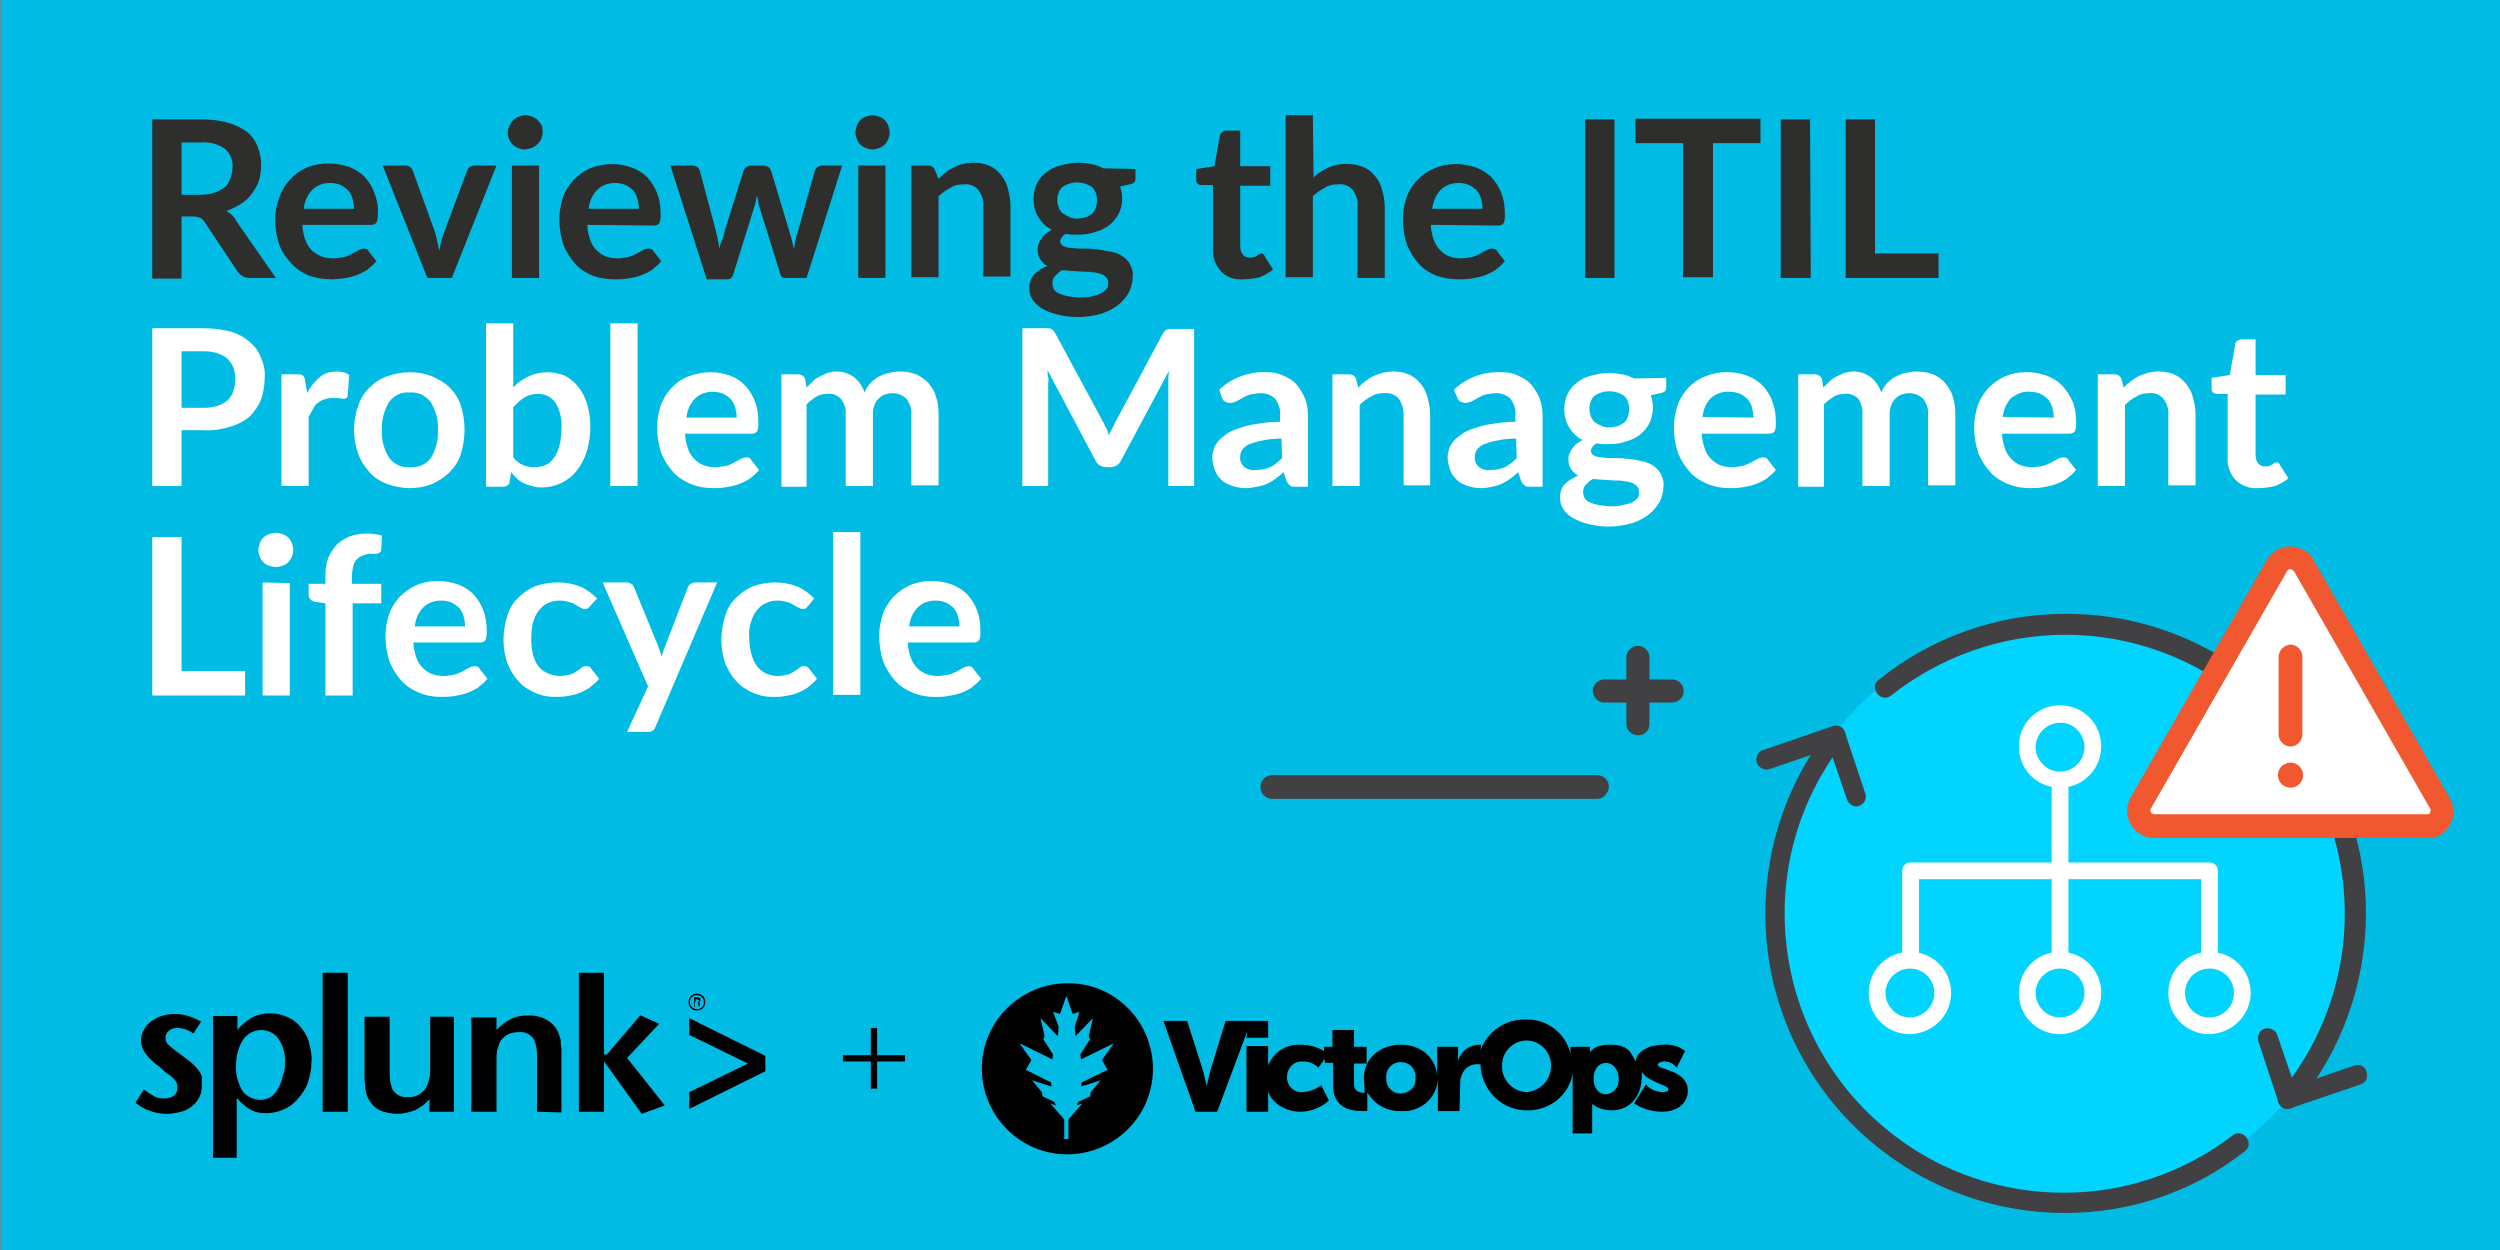 <?xml version="1.0" encoding="utf-8"?>
<!-- Generator: Adobe Illustrator 23.0.1, SVG Export Plug-In . SVG Version: 6.00 Build 0)  -->
<svg version="1.1" id="Layer_1" xmlns="http://www.w3.org/2000/svg" xmlns:xlink="http://www.w3.org/1999/xlink" x="0px" y="0px"
	 viewBox="0 0 358 179" style="enable-background:new 0 0 358 179;" xml:space="preserve">
<rect x="0" y="0" width="358" height="179" fill="#808080" stroke="none"/>
<style type="text/css">
	.st0{clip-path:url(#SVGID_2_);fill:#00BCE4;}
	.st1{clip-path:url(#SVGID_2_);fill:#2E2E2D;}
	.st2{clip-path:url(#SVGID_2_);fill:#FFFFFF;}
	.st3{clip-path:url(#SVGID_2_);fill-rule:evenodd;clip-rule:evenodd;}
	.st4{clip-path:url(#SVGID_2_);}
	.st5{clip-path:url(#SVGID_4_);}
	.st6{clip-path:url(#SVGID_6_);}
	.st7{clip-path:url(#SVGID_2_);fill:#414042;}
	.st8{clip-path:url(#SVGID_2_);fill:#00D4FF;}
	.st9{clip-path:url(#SVGID_2_);fill:#F1582F;}
</style>
<title>BA-Splunk+VictorOps-Reviewing-the-ITIL-Problem-Management-Lifecyle-102</title>
<g>
	<defs>
		<rect id="SVGID_1_" x="0.1" y="0" width="358" height="179"/>
	</defs>
	<clipPath id="SVGID_2_">
		<use xlink:href="#SVGID_1_"  style="overflow:visible;"/>
	</clipPath>
	<rect x="0.1" y="0" class="st0" width="358" height="179"/>
	<path class="st1" d="M39.5,39.8h-3.8c-0.6,0-1.2-0.3-1.6-0.8l-4.8-7.2c-0.1-0.2-0.3-0.4-0.6-0.6c-0.3-0.1-0.7-0.2-1-0.2H26v8.9
		h-4.2V17.1h6.9c1.3,0,2.7,0.1,4,0.5c1,0.3,1.9,0.7,2.7,1.3c0.7,0.6,1.2,1.3,1.5,2.1c0.3,0.8,0.5,1.7,0.5,2.6c0,0.7-0.1,1.5-0.3,2.2
		c-0.2,0.7-0.6,1.3-1,1.9c-0.4,0.6-1,1.1-1.6,1.5c-0.7,0.4-1.4,0.8-2.1,1c0.3,0.2,0.5,0.3,0.8,0.6c0.2,0.2,0.5,0.5,0.6,0.8
		L39.5,39.8z M28.6,27.9c0.7,0,1.4-0.1,2.1-0.3c0.5-0.2,1-0.4,1.5-0.8c0.4-0.3,0.6-0.8,0.8-1.3c0.2-0.5,0.3-1,0.3-1.6
		c0.1-1-0.4-2-1.1-2.6c-1-0.7-2.2-1-3.5-0.9H26v7.5H28.6z"/>
	<path class="st1" d="M43.3,32.2c0,0.7,0.2,1.5,0.4,2.1c0.2,0.6,0.5,1.1,0.9,1.5c0.4,0.4,0.9,0.7,1.4,0.9c0.5,0.2,1.1,0.3,1.7,0.3
		c0.5,0,1.1-0.1,1.6-0.2c0.4-0.1,0.8-0.3,1.2-0.5l0.9-0.5c0.2-0.1,0.5-0.2,0.7-0.2c0.3,0,0.6,0.1,0.7,0.4l1.1,1.4
		c-0.4,0.5-0.9,0.9-1.4,1.3c-0.5,0.3-1.1,0.6-1.7,0.8c-0.6,0.2-1.2,0.3-1.8,0.4C48.5,39.9,48,40,47.4,40c-1.1,0-2.1-0.2-3.1-0.5
		c-0.9-0.4-1.8-0.9-2.5-1.7C41,37,40.4,36.1,40,35.1c-0.4-1.2-0.6-2.5-0.6-3.7c0-1.1,0.2-2.1,0.6-3.1c0.6-1.9,2.1-3.5,3.9-4.3
		c1-0.4,2.1-0.6,3.2-0.6c1,0,1.9,0.2,2.9,0.5c0.8,0.3,1.6,0.8,2.2,1.4c0.6,0.7,1.1,1.4,1.4,2.3c0.4,1,0.6,2,0.5,3.1
		c0,0.4,0,0.8-0.2,1.2c-0.2,0.2-0.4,0.3-0.7,0.3L43.3,32.2z M50.7,29.9c0-0.5-0.1-1-0.2-1.4c-0.1-0.4-0.3-0.8-0.6-1.2
		c-0.3-0.3-0.7-0.6-1.1-0.8c-0.5-0.2-1-0.3-1.5-0.3c-1,0-1.9,0.3-2.6,1c-0.7,0.7-1.1,1.7-1.2,2.7L50.7,29.9z"/>
	<path class="st1" d="M71.1,23.7l-6.4,16.1h-3.5l-6.4-16.1H58c0.3,0,0.5,0.1,0.7,0.2c0.2,0.1,0.3,0.3,0.4,0.5l3.1,8.6
		c0.2,0.5,0.3,1,0.4,1.5s0.2,1,0.3,1.4c0.1-0.5,0.2-1,0.3-1.4s0.3-1,0.5-1.5l3.2-8.6c0.1-0.2,0.2-0.4,0.4-0.5
		c0.2-0.1,0.4-0.2,0.7-0.2L71.1,23.7z"/>
	<path class="st1" d="M77.7,19c0,0.3-0.1,0.6-0.2,0.9c-0.1,0.3-0.3,0.5-0.6,0.8c-0.2,0.2-0.5,0.4-0.8,0.5c-0.3,0.1-0.7,0.2-1,0.2
		c-0.3,0-0.7-0.1-0.9-0.2c-0.3-0.1-0.5-0.3-0.8-0.5c-0.2-0.2-0.4-0.5-0.5-0.8c-0.1-0.3-0.2-0.6-0.2-0.9c0-0.3,0.1-0.7,0.3-1
		c0.1-0.3,0.3-0.6,0.5-0.8c0.2-0.2,0.5-0.4,0.8-0.5c0.3-0.1,0.6-0.2,0.9-0.2c0.3,0,0.7,0.1,1,0.2c0.3,0.1,0.6,0.3,0.8,0.5
		c0.2,0.2,0.4,0.5,0.6,0.8C77.7,18.3,77.7,18.7,77.7,19z M77.2,23.7v16.1h-3.9V23.7L77.2,23.7z"/>
	<path class="st1" d="M84.1,32.2c0,0.7,0.2,1.5,0.4,2.1c0.2,0.6,0.5,1.1,0.9,1.5c0.4,0.4,0.8,0.7,1.3,0.9c0.6,0.2,1.1,0.3,1.7,0.3
		c0.5,0,1.1-0.1,1.6-0.2c0.4-0.1,0.8-0.3,1.2-0.5c0.3-0.2,0.6-0.3,0.9-0.5c0.2-0.1,0.5-0.2,0.8-0.2c0.3,0,0.6,0.1,0.7,0.4l1.1,1.4
		c-0.4,0.5-0.9,0.9-1.4,1.3c-0.5,0.3-1.1,0.6-1.7,0.8c-0.6,0.2-1.2,0.3-1.8,0.4c-0.6,0.1-1.2,0.1-1.8,0.1c-1.1,0-2.1-0.2-3.1-0.5
		c-0.9-0.4-1.8-0.9-2.5-1.7c-0.7-0.8-1.3-1.7-1.7-2.7c-0.4-1.2-0.6-2.5-0.6-3.7c0-1.1,0.2-2.1,0.5-3.1c0.3-0.9,0.9-1.8,1.5-2.5
		c0.7-0.7,1.5-1.3,2.4-1.7c1-0.4,2.1-0.6,3.2-0.6c1,0,1.9,0.2,2.8,0.5c0.8,0.3,1.6,0.8,2.2,1.4c0.6,0.7,1.1,1.4,1.4,2.3
		c0.4,1,0.5,2,0.5,3.1c0,0.4,0,0.8-0.2,1.2c-0.2,0.2-0.4,0.3-0.7,0.3L84.1,32.2z M91.5,29.9c0-0.5-0.1-1-0.2-1.4
		c-0.1-0.4-0.3-0.8-0.6-1.2c-0.3-0.3-0.7-0.6-1.1-0.8c-0.5-0.2-1-0.3-1.5-0.3c-1,0-1.9,0.3-2.6,1c-0.7,0.7-1.1,1.7-1.2,2.7
		L91.5,29.9z"/>
	<path class="st1" d="M120.6,23.7l-5.1,16.1h-3.1c-0.4,0-0.6-0.2-0.7-0.7l-2.9-9.3c-0.1-0.3-0.2-0.6-0.2-0.9s-0.2-0.6-0.2-0.9
		c-0.1,0.3-0.1,0.6-0.2,1s-0.2,0.6-0.3,1l-2.9,9.3c-0.1,0.4-0.4,0.7-0.8,0.7h-3L96,23.7h3.1c0.3,0,0.5,0.1,0.7,0.2
		c0.2,0.1,0.3,0.3,0.4,0.5l2.3,8.6c0.1,0.5,0.2,0.9,0.3,1.4s0.2,0.9,0.2,1.3c0.1-0.5,0.2-0.9,0.4-1.3s0.3-0.9,0.4-1.4l2.7-8.6
		c0.1-0.2,0.2-0.4,0.4-0.5c0.2-0.1,0.4-0.2,0.7-0.2h1.7c0.2,0,0.5,0.1,0.7,0.2c0.2,0.1,0.3,0.3,0.4,0.5l2.6,8.6
		c0.1,0.5,0.3,0.9,0.4,1.4s0.2,0.9,0.3,1.3c0.1-0.9,0.3-1.8,0.6-2.7l2.4-8.6c0.1-0.2,0.2-0.4,0.4-0.5c0.2-0.1,0.4-0.2,0.7-0.2
		L120.6,23.7z"/>
	<path class="st1" d="M127.4,19c0,0.3-0.1,0.6-0.2,0.9c-0.1,0.3-0.3,0.6-0.5,0.8c-0.2,0.2-0.5,0.4-0.8,0.5c-0.3,0.1-0.7,0.2-1,0.2
		c-0.3,0-0.7-0.1-0.9-0.2c-0.3-0.1-0.6-0.3-0.8-0.5c-0.2-0.2-0.4-0.5-0.5-0.8c-0.1-0.3-0.2-0.6-0.2-0.9c0-0.3,0.1-0.7,0.2-1
		c0.1-0.3,0.3-0.6,0.5-0.8c0.2-0.2,0.5-0.4,0.8-0.5c0.3-0.1,0.6-0.2,0.9-0.2c0.3,0,0.7,0.1,1,0.2c0.3,0.1,0.6,0.3,0.8,0.5
		c0.2,0.2,0.4,0.5,0.5,0.8C127.3,18.3,127.4,18.7,127.4,19z M126.8,23.7v16.1h-3.9V23.7L126.8,23.7z"/>
	<path class="st1" d="M134.4,25.6c0.3-0.3,0.7-0.6,1-0.9c0.4-0.3,0.7-0.5,1.1-0.7c0.4-0.2,0.9-0.4,1.3-0.5c0.5-0.1,1-0.2,1.5-0.2
		c0.8,0,1.6,0.1,2.3,0.4c0.7,0.3,1.2,0.7,1.7,1.3c0.5,0.6,0.8,1.2,1,1.9c0.2,0.8,0.4,1.6,0.4,2.5v10.2h-3.9V29.5
		c0.1-0.8-0.2-1.6-0.7-2.3c-0.5-0.6-1.3-0.9-2.1-0.8c-0.7,0-1.3,0.1-1.9,0.5c-0.6,0.3-1.2,0.7-1.7,1.2v11.6h-3.9V23.7h2.4
		c0.5,0,0.9,0.3,1,0.7L134.4,25.6z"/>
	<path class="st1" d="M162.6,24.2v1.4c0,0.5-0.3,0.7-0.8,0.8l-1.4,0.3c0.2,0.6,0.3,1.2,0.3,1.8c0,0.7-0.2,1.5-0.5,2.1
		c-0.3,0.6-0.8,1.2-1.3,1.6c-0.6,0.5-1.3,0.8-2,1c-0.8,0.3-1.6,0.4-2.5,0.4c-0.3,0-0.6,0-0.9,0l-0.9-0.1c-0.4,0.2-0.7,0.6-0.8,1
		c0,0.3,0.2,0.6,0.4,0.7c0.4,0.2,0.8,0.3,1.2,0.3c0.6,0.1,1.1,0.1,1.7,0.1c0.6,0,1.3,0,1.9,0.1c0.6,0.1,1.3,0.2,1.9,0.3
		c0.6,0.1,1.2,0.3,1.7,0.6c0.5,0.3,0.9,0.7,1.2,1.2c0.3,0.6,0.5,1.2,0.4,1.9c0,0.7-0.2,1.4-0.5,2.1c-0.4,0.7-0.9,1.3-1.5,1.8
		c-0.7,0.6-1.6,1-2.4,1.3c-1.1,0.3-2.2,0.5-3.3,0.5c-1.1,0-2.1-0.1-3.2-0.4c-0.8-0.2-1.6-0.5-2.2-0.9c-0.5-0.3-1-0.8-1.3-1.3
		c-0.3-0.5-0.4-1-0.4-1.6c0-0.7,0.2-1.4,0.7-1.9c0.5-0.5,1.2-1,1.9-1.2c-0.4-0.2-0.7-0.5-1-0.9c-0.3-0.4-0.4-0.9-0.4-1.4
		c0-0.3,0-0.5,0.1-0.8c0.1-0.3,0.2-0.5,0.4-0.8c0.2-0.3,0.4-0.5,0.6-0.7c0.3-0.2,0.6-0.4,0.9-0.6c-0.8-0.4-1.4-1-1.9-1.8
		c-0.5-0.8-0.7-1.7-0.7-2.6c0-1.5,0.6-2.9,1.8-3.8c0.6-0.5,1.3-0.8,2-1c0.8-0.2,1.7-0.4,2.6-0.4c0.7,0,1.3,0.1,1.9,0.2
		c0.6,0.1,1.1,0.3,1.7,0.6L162.6,24.2z M158.7,40.5c0-0.3-0.1-0.6-0.3-0.8c-0.2-0.2-0.5-0.4-0.8-0.5c-0.4-0.1-0.7-0.2-1.1-0.2
		c-0.4-0.1-0.9-0.1-1.4-0.1l-1.5-0.1c-0.5,0-1-0.1-1.5-0.1c-0.4,0.2-0.7,0.5-1,0.8c-0.3,0.3-0.4,0.7-0.4,1.1c0,0.3,0.1,0.5,0.2,0.8
		c0.2,0.3,0.4,0.5,0.7,0.6c0.4,0.2,0.8,0.3,1.2,0.4c0.6,0.1,1.2,0.2,1.8,0.2c0.6,0,1.2,0,1.9-0.2c0.4-0.1,0.9-0.2,1.3-0.5
		c0.3-0.2,0.6-0.4,0.8-0.7C158.6,41.1,158.7,40.8,158.7,40.5z M154.3,31.3c0.4,0,0.8-0.1,1.2-0.2c0.3-0.1,0.6-0.3,0.9-0.5
		c0.2-0.2,0.4-0.5,0.5-0.8c0.1-0.3,0.2-0.7,0.2-1.1c0-0.7-0.2-1.4-0.7-1.9c-1.3-0.9-3-0.9-4.3,0c-0.5,0.5-0.7,1.2-0.7,1.9
		c0,0.4,0.1,0.7,0.2,1c0.1,0.3,0.3,0.6,0.5,0.8c0.3,0.2,0.6,0.4,0.9,0.5C153.5,31.3,153.9,31.3,154.3,31.3z"/>
	<path class="st1" d="M178,40c-1.2,0.1-2.4-0.3-3.2-1.2c-0.8-0.9-1.2-2.1-1.1-3.3v-9H172c-0.2,0-0.4-0.1-0.5-0.2
		c-0.2-0.2-0.2-0.4-0.2-0.6v-1.5l2.6-0.4l0.8-4.4c0.1-0.4,0.5-0.7,0.9-0.7h2v5.1h4.3v2.8h-4.3v8.7c0,0.4,0.1,0.8,0.4,1.2
		c0.3,0.3,0.6,0.4,1,0.4c0.2,0,0.4,0,0.6-0.1c0.1,0,0.3-0.1,0.4-0.2l0.3-0.2c0.1,0,0.2-0.1,0.3-0.1c0.1,0,0.2,0,0.3,0.1
		c0.1,0.1,0.2,0.2,0.2,0.3l1.2,1.9c-0.6,0.5-1.2,0.8-1.9,1.1C179.5,39.9,178.8,40,178,40z"/>
	<path class="st1" d="M188.1,25.4c0.6-0.6,1.3-1,2.1-1.4c1.6-0.7,3.4-0.7,5-0.1c0.7,0.3,1.2,0.7,1.7,1.3c0.5,0.6,0.8,1.2,1,1.9
		c0.2,0.8,0.4,1.6,0.4,2.5v10.2h-3.9V29.5c0.1-0.8-0.2-1.6-0.7-2.3c-0.5-0.6-1.3-0.9-2.1-0.8c-0.7,0-1.3,0.1-1.9,0.5
		c-0.6,0.3-1.2,0.7-1.7,1.2v11.6h-3.9V16.5h3.9L188.1,25.4z"/>
	<path class="st1" d="M204.9,32.2c0,0.7,0.2,1.5,0.4,2.1c0.2,0.6,0.5,1.1,0.9,1.5c0.4,0.4,0.8,0.7,1.3,0.9c0.5,0.2,1.1,0.3,1.7,0.3
		c0.6,0,1.1-0.1,1.6-0.2c0.4-0.1,0.8-0.3,1.2-0.5l0.9-0.5c0.2-0.1,0.5-0.2,0.8-0.2c0.3,0,0.6,0.1,0.7,0.4l1.1,1.4
		c-0.4,0.5-0.9,0.9-1.4,1.3c-0.5,0.3-1.1,0.6-1.7,0.8c-0.6,0.2-1.2,0.3-1.8,0.4c-0.6,0.1-1.2,0.1-1.8,0.1c-1.1,0-2.1-0.2-3.1-0.5
		c-0.9-0.4-1.8-0.9-2.5-1.7c-0.7-0.8-1.3-1.7-1.7-2.7c-0.4-1.2-0.6-2.5-0.6-3.7c0-1.1,0.2-2.1,0.5-3.1c0.7-1.9,2.1-3.4,4-4.2
		c1.9-0.8,4-0.8,6-0.1c0.8,0.3,1.6,0.8,2.2,1.4c0.6,0.7,1.1,1.4,1.4,2.3c0.4,1,0.5,2,0.5,3.1c0,0.4,0,0.8-0.2,1.2
		c-0.2,0.2-0.4,0.3-0.7,0.3L204.9,32.2z M212.3,29.9c0-0.5-0.1-1-0.2-1.4c-0.1-0.4-0.3-0.8-0.6-1.2c-0.3-0.3-0.7-0.6-1.1-0.8
		c-0.5-0.2-1-0.3-1.5-0.3c-1,0-1.9,0.3-2.6,1c-0.7,0.7-1.1,1.7-1.2,2.7L212.3,29.9z"/>
	<path class="st1" d="M231.2,39.8h-4.2V17.1h4.2V39.8z"/>
	<path class="st1" d="M252.1,20.5h-6.8v19.2H241V20.5h-6.8v-3.5h17.9V20.5z"/>
	<path class="st1" d="M259.3,39.8H255V17.1h4.2L259.3,39.8z"/>
	<path class="st1" d="M277.6,36.3v3.5h-13.3V17.1h4.2v19.2H277.6z"/>
	<path class="st2" d="M29.2,47c1.3,0,2.7,0.2,3.9,0.5c1,0.3,1.9,0.8,2.7,1.5c0.7,0.6,1.3,1.4,1.6,2.3c0.4,0.9,0.6,1.9,0.5,2.9
		c0,1-0.2,2-0.5,3c-0.4,0.9-0.9,1.7-1.6,2.4C35,60.3,34,60.8,33,61.1c-1.3,0.4-2.6,0.6-3.9,0.5H26v8h-4.2V47H29.2z M29.2,58.4
		c0.7,0,1.4-0.1,2-0.3c0.5-0.2,1-0.4,1.4-0.8c0.4-0.4,0.7-0.8,0.8-1.3c0.2-0.6,0.3-1.1,0.3-1.7c0-0.6-0.1-1.1-0.3-1.7
		c-0.2-0.5-0.5-0.9-0.8-1.2c-0.4-0.4-0.9-0.6-1.4-0.8c-0.6-0.2-1.3-0.3-2-0.3H26v8.1L29.2,58.4z"/>
	<path class="st2" d="M44,56.3c0.4-0.9,1-1.6,1.8-2.3c0.7-0.6,1.6-0.8,2.4-0.8c0.6,0,1.3,0.1,1.8,0.5l-0.2,2.9
		c0,0.2-0.1,0.3-0.2,0.4c-0.1,0.1-0.3,0.1-0.4,0.1c-0.2,0-0.5,0-0.7-0.1C48.1,57,47.8,57,47.5,57c-0.4,0-0.8,0.1-1.1,0.2
		c-0.3,0.1-0.6,0.3-0.9,0.5c-0.3,0.2-0.5,0.5-0.7,0.9c-0.2,0.4-0.4,0.7-0.6,1.1v9.9h-3.9V53.6h2.3c0.3,0,0.6,0,0.8,0.2
		c0.2,0.2,0.3,0.5,0.3,0.8L44,56.3z"/>
	<path class="st2" d="M58.7,53.3c1.1,0,2.2,0.2,3.2,0.6c0.9,0.4,1.8,0.9,2.5,1.6c0.7,0.7,1.3,1.6,1.6,2.6c0.7,2.2,0.7,4.6,0,6.9
		c-0.3,1-0.9,1.9-1.6,2.6c-0.7,0.7-1.6,1.3-2.5,1.7c-1,0.4-2.1,0.6-3.2,0.6c-1.1,0-2.2-0.2-3.3-0.6c-1-0.4-1.8-0.9-2.5-1.7
		c-0.7-0.8-1.3-1.7-1.6-2.6c-0.8-2.2-0.8-4.7,0-6.9c0.3-1,0.9-1.9,1.6-2.6c0.7-0.7,1.6-1.3,2.5-1.6C56.5,53.5,57.6,53.3,58.7,53.3z
		 M58.7,66.9c1.2,0.1,2.3-0.4,3-1.3c0.7-1.2,1.1-2.6,1-4c0.1-1.4-0.3-2.8-1-4c-0.7-0.9-1.8-1.5-3-1.4c-1.2-0.1-2.3,0.4-3,1.4
		c-0.7,1.2-1.1,2.6-1,4c-0.1,1.4,0.3,2.8,1,3.9C56.4,66.5,57.5,67,58.7,66.9z"/>
	<path class="st2" d="M73.5,55.5c0.6-0.7,1.3-1.2,2.2-1.6c0.8-0.4,1.8-0.6,2.7-0.6c0.9,0,1.7,0.2,2.5,0.5c0.7,0.4,1.4,0.9,1.9,1.6
		c0.6,0.7,1,1.6,1.3,2.5c0.6,2.2,0.6,4.6-0.1,6.8c-0.3,1-0.8,1.9-1.4,2.7c-1.2,1.5-3,2.4-5,2.4c-0.5,0-0.9,0-1.4-0.2
		c-0.4-0.1-0.8-0.2-1.2-0.4c-0.4-0.2-0.7-0.4-1-0.7c-0.3-0.3-0.6-0.6-0.8-0.9L73,68.9c0,0.2-0.1,0.4-0.3,0.6
		c-0.2,0.1-0.4,0.2-0.6,0.2h-2.5V46.3h3.9V55.5z M73.5,65.5c0.4,0.5,0.9,0.9,1.4,1.1c0.5,0.2,1.1,0.3,1.6,0.3c0.6,0,1.1-0.1,1.6-0.3
		c0.5-0.2,0.9-0.6,1.2-1c0.4-0.5,0.6-1.1,0.8-1.7c0.2-0.8,0.3-1.7,0.3-2.5c0.1-1.3-0.2-2.7-0.9-3.8c-0.6-0.8-1.5-1.2-2.5-1.2
		c-0.7,0-1.4,0.2-1.9,0.5c-0.6,0.4-1.1,0.9-1.6,1.4L73.5,65.5z"/>
	<path class="st2" d="M91.3,46.3v23.3h-3.9V46.3H91.3z"/>
	<path class="st2" d="M98.1,62.1c0,0.7,0.2,1.5,0.4,2.1c0.2,0.6,0.5,1.1,0.9,1.5c0.4,0.4,0.8,0.7,1.3,0.9c0.5,0.2,1.1,0.3,1.7,0.3
		c0.6,0,1.1-0.1,1.6-0.2c0.4-0.1,0.8-0.3,1.2-0.5c0.3-0.2,0.6-0.3,0.9-0.5c0.2-0.1,0.5-0.2,0.8-0.2c0.3,0,0.6,0.1,0.7,0.4l1.1,1.4
		c-0.4,0.5-0.9,0.9-1.4,1.3c-0.5,0.3-1.1,0.6-1.7,0.8c-0.6,0.2-1.2,0.3-1.8,0.4c-0.6,0.1-1.2,0.1-1.8,0.1c-1.1,0-2.1-0.2-3.1-0.6
		c-0.9-0.4-1.8-0.9-2.5-1.7c-0.7-0.8-1.3-1.7-1.7-2.7c-0.4-1.2-0.6-2.5-0.6-3.7c0-1.1,0.2-2.1,0.5-3.1c0.7-1.9,2.1-3.5,4-4.2
		c1-0.4,2.1-0.6,3.2-0.6c1,0,1.9,0.2,2.8,0.5c0.8,0.3,1.5,0.8,2.1,1.4c0.6,0.7,1.1,1.4,1.4,2.3c0.4,1,0.5,2,0.5,3.1
		c0,0.4,0,0.8-0.2,1.2c-0.2,0.2-0.4,0.3-0.7,0.3L98.1,62.1z M105.5,59.8c0-0.5-0.1-1-0.2-1.4c-0.1-0.4-0.3-0.8-0.6-1.2
		c-0.3-0.3-0.7-0.6-1.1-0.8c-0.5-0.2-1-0.3-1.5-0.3c-1,0-1.9,0.3-2.6,1c-0.7,0.7-1.1,1.7-1.2,2.7L105.5,59.8z"/>
	<path class="st2" d="M111.9,69.6V53.6h2.4c0.5,0,0.9,0.3,1,0.7l0.2,1.2c0.3-0.3,0.6-0.6,0.9-0.9c0.3-0.3,0.6-0.5,1-0.7
		c0.4-0.2,0.7-0.3,1.1-0.5c0.4-0.1,0.9-0.2,1.3-0.2c0.9,0,1.8,0.3,2.5,0.8c0.7,0.6,1.2,1.3,1.5,2.2c0.2-0.5,0.5-1,0.9-1.4
		c0.4-0.4,0.8-0.7,1.2-0.9c0.4-0.2,0.9-0.4,1.4-0.5c0.5-0.1,1-0.2,1.5-0.2c0.8,0,1.6,0.1,2.4,0.4c0.6,0.3,1.2,0.7,1.7,1.2
		c0.5,0.6,0.9,1.2,1.1,1.9c0.3,0.8,0.4,1.7,0.4,2.6v10.2h-3.9V59.4c0.1-0.8-0.2-1.6-0.7-2.3c-0.5-0.5-1.3-0.8-2-0.8
		c-0.4,0-0.8,0.1-1.1,0.2c-0.3,0.1-0.6,0.3-0.9,0.6c-0.3,0.3-0.5,0.6-0.6,1c-0.2,0.4-0.2,0.9-0.2,1.3v10.2h-3.9V59.4
		c0.1-0.8-0.2-1.7-0.7-2.3c-0.5-0.5-1.2-0.8-1.9-0.7c-0.6,0-1.1,0.1-1.6,0.4c-0.5,0.3-1,0.7-1.4,1.1v11.8H111.9z"/>
	<path class="st2" d="M171,47v22.6h-3.7V55c0-0.6,0-1.2,0.1-1.9L160.5,66c-0.3,0.6-0.9,0.9-1.5,0.9h-0.6c-0.6,0-1.2-0.3-1.5-0.9
		L150,53c0,0.3,0,0.7,0.1,1s0,0.7,0,0.9v14.7h-3.7V47h3.2h0.5c0.1,0,0.3,0,0.4,0.1c0.1,0,0.2,0.1,0.3,0.2c0.1,0.1,0.2,0.2,0.3,0.4
		l6.8,12.6c0.2,0.3,0.3,0.7,0.5,1s0.3,0.7,0.4,1.1c0.1-0.4,0.3-0.8,0.5-1.1s0.3-0.7,0.5-1l6.7-12.5c0.1-0.1,0.2-0.3,0.3-0.4
		c0.1-0.1,0.2-0.2,0.3-0.2c0.1,0,0.2-0.1,0.4-0.1h0.5H171z"/>
	<path class="st2" d="M174.6,55.8c1.8-1.7,4.2-2.6,6.7-2.5c0.9,0,1.7,0.1,2.5,0.5c0.7,0.3,1.4,0.7,1.9,1.3c0.5,0.6,0.9,1.3,1.2,2
		c0.3,0.8,0.4,1.7,0.4,2.5v10.1h-1.8c-0.3,0-0.6,0-0.8-0.2c-0.2-0.2-0.4-0.4-0.5-0.7l-0.4-1.2c-0.4,0.4-0.8,0.7-1.2,1
		c-0.4,0.3-0.8,0.5-1.2,0.7c-0.4,0.2-0.9,0.3-1.4,0.4c-0.5,0.1-1,0.2-1.6,0.2c-0.6,0-1.3-0.1-1.9-0.3c-0.5-0.2-1.1-0.4-1.5-0.8
		c-0.4-0.4-0.8-0.8-1-1.4c-0.2-0.6-0.4-1.2-0.4-1.9c0-0.4,0.1-0.8,0.2-1.2c0.1-0.4,0.4-0.8,0.7-1.2c0.4-0.4,0.8-0.7,1.2-1
		c0.6-0.4,1.2-0.6,1.8-0.8c0.8-0.3,1.7-0.5,2.5-0.6c1.1-0.2,2.2-0.3,3.3-0.3v-0.9c0.1-0.9-0.2-1.7-0.7-2.4c-0.5-0.5-1.3-0.8-2-0.8
		c-0.5,0-1.1,0.1-1.6,0.2c-0.4,0.1-0.7,0.3-1.1,0.5l-0.9,0.5c-0.3,0.1-0.6,0.2-0.9,0.2c-0.3,0-0.5-0.1-0.7-0.2
		c-0.2-0.1-0.3-0.3-0.4-0.5L174.6,55.8z M183.5,62.8c-0.9,0-1.9,0.1-2.8,0.3c-0.6,0.1-1.2,0.3-1.8,0.5c-0.4,0.2-0.7,0.4-1,0.8
		c-0.2,0.3-0.3,0.6-0.3,1c-0.1,0.6,0.2,1.1,0.6,1.5c0.5,0.3,1,0.5,1.6,0.4c0.7,0,1.4-0.1,2.1-0.4c0.6-0.3,1.2-0.8,1.7-1.3
		L183.5,62.8z"/>
	<path class="st2" d="M194.5,55.5c0.3-0.3,0.6-0.6,1-0.9c0.4-0.3,0.7-0.5,1.1-0.7c0.4-0.2,0.8-0.3,1.3-0.5c0.5-0.1,1-0.2,1.5-0.2
		c0.8,0,1.6,0.1,2.3,0.4c0.7,0.3,1.2,0.7,1.7,1.3c0.5,0.6,0.8,1.2,1,1.9c0.2,0.8,0.4,1.6,0.4,2.5v10.2H201V59.4
		c0-0.8-0.2-1.6-0.7-2.3c-0.5-0.6-1.3-0.9-2.1-0.8c-0.7,0-1.3,0.1-1.9,0.5c-0.6,0.3-1.1,0.7-1.6,1.2v11.6h-3.9V53.6h2.4
		c0.5,0,0.9,0.3,1,0.7L194.5,55.5z"/>
	<path class="st2" d="M208.2,55.8c1.8-1.7,4.2-2.6,6.7-2.5c0.9,0,1.7,0.1,2.5,0.5c0.7,0.3,1.4,0.7,1.9,1.3c0.5,0.6,0.9,1.3,1.2,2
		c0.3,0.8,0.4,1.7,0.4,2.5v10.1h-1.8c-0.3,0-0.6,0-0.8-0.2c-0.2-0.2-0.4-0.4-0.5-0.7l-0.4-1.2c-0.4,0.4-0.8,0.7-1.2,1
		c-0.4,0.3-0.8,0.5-1.2,0.7c-0.4,0.2-0.9,0.3-1.3,0.4c-0.5,0.1-1,0.2-1.6,0.2c-0.6,0-1.3-0.1-1.9-0.3c-0.5-0.2-1.1-0.4-1.5-0.8
		c-0.4-0.4-0.8-0.8-1-1.4c-0.2-0.6-0.4-1.2-0.4-1.9c0-0.4,0.1-0.8,0.2-1.2c0.1-0.4,0.4-0.8,0.7-1.2c0.4-0.4,0.8-0.7,1.2-1
		c0.6-0.4,1.2-0.6,1.8-0.8c0.8-0.3,1.7-0.5,2.5-0.6c1.1-0.2,2.2-0.3,3.3-0.3v-0.9c0.1-0.9-0.2-1.7-0.7-2.4c-0.5-0.5-1.3-0.8-2-0.8
		c-0.5,0-1.1,0.1-1.6,0.2c-0.4,0.1-0.7,0.3-1.1,0.5l-0.9,0.5c-0.3,0.1-0.6,0.2-0.9,0.2c-0.2,0-0.5-0.1-0.7-0.2
		c-0.2-0.1-0.3-0.3-0.4-0.5L208.2,55.8z M217.1,62.8c-0.9,0-1.9,0.1-2.8,0.3c-0.6,0.1-1.2,0.3-1.8,0.5c-0.4,0.2-0.7,0.4-1,0.8
		c-0.2,0.3-0.3,0.6-0.3,1c-0.1,0.6,0.2,1.1,0.6,1.5c0.5,0.3,1,0.5,1.6,0.4c0.7,0,1.4-0.1,2.1-0.4c0.6-0.3,1.2-0.8,1.7-1.3
		L217.1,62.8z"/>
	<path class="st2" d="M238.6,54.1v1.4c0,0.5-0.3,0.7-0.8,0.8l-1.4,0.3c0.2,0.6,0.3,1.2,0.3,1.8c0,0.7-0.2,1.5-0.5,2.2
		c-0.3,0.6-0.8,1.2-1.3,1.6c-0.6,0.5-1.3,0.8-2,1c-0.8,0.3-1.6,0.4-2.5,0.4c-0.3,0-0.6,0-0.9,0c-0.3,0-0.6-0.1-0.9-0.1
		c-0.4,0.2-0.7,0.6-0.8,1c0,0.3,0.2,0.6,0.4,0.7c0.4,0.2,0.8,0.3,1.2,0.3c0.5,0.1,1.1,0.1,1.7,0.1s1.3,0,1.9,0.1
		c0.6,0.1,1.3,0.1,1.9,0.3c0.6,0.1,1.2,0.3,1.7,0.6c0.5,0.3,0.9,0.7,1.2,1.2c0.3,0.6,0.5,1.2,0.4,1.9c0,0.7-0.2,1.4-0.5,2.1
		c-0.4,0.7-0.9,1.3-1.5,1.8c-0.7,0.6-1.6,1-2.4,1.3c-1.1,0.3-2.2,0.5-3.3,0.5c-1.1,0-2.1-0.1-3.2-0.4c-0.8-0.2-1.5-0.5-2.2-0.9
		c-0.5-0.3-1-0.8-1.3-1.3c-0.3-0.5-0.4-1-0.4-1.6c0-0.7,0.2-1.4,0.7-1.9c0.5-0.5,1.2-0.9,1.9-1.2c-0.4-0.2-0.7-0.5-1-0.9
		c-0.3-0.4-0.4-0.9-0.4-1.4c0-0.3,0-0.5,0.1-0.7c0.1-0.3,0.2-0.5,0.4-0.8c0.2-0.3,0.4-0.5,0.6-0.7c0.3-0.2,0.6-0.4,0.9-0.6
		c-0.8-0.4-1.4-1-1.9-1.8c-0.5-0.8-0.7-1.7-0.7-2.6c0-1.5,0.6-2.9,1.8-3.8c0.6-0.5,1.3-0.8,2-1c0.8-0.2,1.7-0.4,2.6-0.4
		c0.7,0,1.3,0.1,1.9,0.2c0.6,0.1,1.1,0.3,1.7,0.6L238.6,54.1z M234.7,70.4c0-0.3-0.1-0.6-0.3-0.8c-0.2-0.2-0.5-0.4-0.8-0.5
		c-0.4-0.1-0.7-0.2-1.1-0.2c-0.4-0.1-0.9-0.1-1.4-0.1l-1.5-0.1c-0.5,0-1-0.1-1.5-0.1c-0.4,0.2-0.7,0.5-1,0.8
		c-0.3,0.3-0.4,0.7-0.4,1.1c0,0.3,0.1,0.5,0.2,0.8c0.2,0.3,0.4,0.5,0.7,0.6c0.4,0.2,0.8,0.3,1.2,0.4c0.6,0.1,1.2,0.2,1.8,0.2
		c0.6,0,1.2,0,1.9-0.2c0.5-0.1,0.9-0.2,1.3-0.4c0.3-0.2,0.6-0.4,0.8-0.7C234.7,71,234.7,70.7,234.7,70.4z M230.4,61.2
		c0.4,0,0.9-0.1,1.3-0.2c0.3-0.1,0.6-0.3,0.9-0.5c0.2-0.2,0.4-0.5,0.5-0.8c0.1-0.3,0.2-0.7,0.2-1.1c0-0.7-0.2-1.4-0.7-1.9
		c-1.3-0.9-3-0.9-4.3,0c-0.5,0.5-0.7,1.2-0.7,1.9c0,0.3,0.1,0.7,0.2,1c0.1,0.3,0.3,0.6,0.5,0.8c0.3,0.2,0.6,0.4,0.9,0.5
		C229.5,61.1,229.9,61.2,230.4,61.2z"/>
	<path class="st2" d="M243.7,62.1c0,0.7,0.2,1.5,0.4,2.1c0.2,0.6,0.5,1.1,0.9,1.5c0.4,0.4,0.8,0.7,1.3,0.9c0.5,0.2,1.1,0.3,1.7,0.3
		c0.6,0,1.1-0.1,1.6-0.2c0.4-0.1,0.8-0.3,1.2-0.5c0.3-0.2,0.6-0.3,0.9-0.5c0.2-0.1,0.5-0.2,0.8-0.2c0.3,0,0.6,0.1,0.7,0.4l1.1,1.4
		c-0.4,0.5-0.9,0.9-1.4,1.3c-0.5,0.3-1.1,0.6-1.7,0.8c-0.6,0.2-1.2,0.3-1.8,0.4c-0.6,0.1-1.2,0.1-1.8,0.1c-1.1,0-2.1-0.2-3.1-0.6
		c-0.9-0.4-1.8-0.9-2.5-1.7c-0.7-0.8-1.3-1.7-1.7-2.7c-0.4-1.2-0.6-2.5-0.6-3.7c0-1.1,0.2-2.1,0.5-3.1c0.7-1.9,2.1-3.5,4-4.2
		c1.9-0.8,4-0.8,6-0.1c0.8,0.3,1.6,0.8,2.2,1.4c0.6,0.7,1.1,1.4,1.4,2.3c0.4,1,0.5,2,0.5,3.1c0,0.4,0,0.8-0.2,1.2
		c-0.2,0.2-0.4,0.3-0.7,0.3L243.7,62.1z M251.1,59.8c0-0.5-0.1-1-0.2-1.4c-0.1-0.4-0.3-0.8-0.6-1.2c-0.3-0.3-0.7-0.6-1.1-0.8
		c-0.5-0.2-1-0.3-1.5-0.3c-1-0.1-2,0.3-2.7,0.9c-0.7,0.7-1.1,1.7-1.2,2.7L251.1,59.8z"/>
	<path class="st2" d="M257.5,69.6V53.6h2.4c0.5,0,0.9,0.3,1,0.7l0.2,1.2c0.3-0.3,0.6-0.6,0.9-0.9c0.3-0.3,0.6-0.5,1-0.7
		c0.4-0.2,0.7-0.3,1.1-0.5c0.4-0.1,0.9-0.2,1.3-0.2c0.9,0,1.8,0.3,2.5,0.8c0.7,0.6,1.2,1.3,1.5,2.2c0.2-0.5,0.5-1,0.9-1.4
		c0.4-0.4,0.8-0.7,1.2-0.9c0.4-0.2,0.9-0.4,1.4-0.5c0.5-0.1,1-0.2,1.5-0.2c0.8,0,1.6,0.1,2.4,0.4c0.7,0.3,1.3,0.7,1.7,1.2
		c0.5,0.6,0.9,1.2,1.1,1.9c0.3,0.8,0.4,1.7,0.4,2.6v10.2h-3.9V59.4c0.1-0.8-0.2-1.6-0.7-2.3c-0.5-0.5-1.3-0.8-2-0.8
		c-0.4,0-0.8,0.1-1.1,0.2c-0.3,0.1-0.6,0.3-0.9,0.6c-0.3,0.3-0.5,0.6-0.6,1c-0.2,0.4-0.2,0.9-0.2,1.3v10.2h-3.9V59.4
		c0.1-0.8-0.2-1.7-0.6-2.3c-0.5-0.5-1.2-0.8-1.9-0.7c-0.6,0-1.1,0.1-1.6,0.4c-0.5,0.3-1,0.7-1.4,1.1v11.8H257.5z"/>
	<path class="st2" d="M286.7,62.1c0,0.7,0.2,1.5,0.4,2.1c0.2,0.6,0.5,1.1,0.9,1.5c0.4,0.4,0.8,0.7,1.3,0.9c0.6,0.2,1.1,0.3,1.7,0.3
		c0.5,0,1.1-0.1,1.6-0.2c0.4-0.1,0.8-0.3,1.2-0.5c0.3-0.2,0.6-0.3,0.9-0.5c0.2-0.1,0.5-0.2,0.8-0.2c0.3,0,0.6,0.1,0.7,0.4l1.1,1.4
		c-0.4,0.5-0.9,0.9-1.4,1.3c-0.5,0.3-1.1,0.6-1.7,0.8c-0.6,0.2-1.2,0.3-1.8,0.4c-0.6,0.1-1.2,0.1-1.8,0.1c-1.1,0-2.1-0.2-3.1-0.6
		c-0.9-0.4-1.8-0.9-2.5-1.7c-0.7-0.8-1.3-1.7-1.7-2.7c-0.4-1.2-0.6-2.5-0.6-3.7c0-1.1,0.2-2.1,0.5-3.1c0.3-0.9,0.9-1.8,1.5-2.5
		c0.7-0.7,1.5-1.3,2.4-1.7c1.9-0.8,4-0.8,6-0.1c0.8,0.3,1.6,0.8,2.2,1.4c0.6,0.7,1.1,1.4,1.5,2.3c0.4,1,0.5,2,0.5,3.1
		c0,0.4,0,0.8-0.2,1.2c-0.2,0.2-0.4,0.3-0.7,0.3L286.7,62.1z M294.1,59.8c0-0.5-0.1-1-0.2-1.4c-0.1-0.4-0.3-0.8-0.6-1.2
		c-0.3-0.3-0.7-0.6-1.1-0.8c-0.5-0.2-1-0.3-1.5-0.3c-1-0.1-1.9,0.3-2.7,0.9c-0.7,0.7-1.1,1.7-1.2,2.7L294.1,59.8z"/>
	<path class="st2" d="M304.1,55.5c0.3-0.3,0.6-0.6,1-0.9c0.4-0.3,0.7-0.5,1.1-0.7c0.4-0.2,0.8-0.3,1.3-0.5c0.5-0.1,1-0.2,1.5-0.2
		c0.8,0,1.6,0.1,2.3,0.4c0.7,0.3,1.2,0.7,1.7,1.3c0.5,0.6,0.8,1.2,1,1.9c0.2,0.8,0.4,1.6,0.4,2.5v10.2h-3.9V59.4
		c0.1-0.8-0.2-1.6-0.7-2.3c-0.5-0.6-1.3-0.9-2-0.8c-0.7,0-1.3,0.1-1.9,0.5c-0.6,0.3-1.1,0.7-1.6,1.2v11.6h-3.9V53.6h2.4
		c0.5,0,0.9,0.3,1,0.7L304.1,55.5z"/>
	<path class="st2" d="M323.3,69.9c-1.2,0.1-2.4-0.4-3.2-1.2c-0.8-0.9-1.2-2.1-1.1-3.3v-9h-1.6c-0.2,0-0.4-0.1-0.5-0.2
		c-0.2-0.2-0.2-0.4-0.2-0.6v-1.5l2.6-0.4l0.8-4.4c0-0.2,0.1-0.4,0.3-0.5c0.2-0.1,0.4-0.2,0.6-0.2h2v5.1h4.3v2.8h-4.3v8.7
		c0,0.4,0.1,0.8,0.4,1.2c0.3,0.3,0.6,0.4,1,0.4c0.2,0,0.4,0,0.6-0.1c0.1,0,0.3-0.1,0.4-0.2l0.3-0.2c0.1,0,0.2-0.1,0.3-0.1
		c0.1,0,0.2,0,0.3,0.1c0.1,0.1,0.2,0.2,0.2,0.3l1.2,1.9c-0.6,0.5-1.2,0.8-1.9,1.1C324.9,69.8,324.1,69.9,323.3,69.9z"/>
	<path class="st2" d="M35.1,96.1v3.5H21.8V76.9H26v19.2H35.1z"/>
	<path class="st2" d="M42,78.8c0,0.3-0.1,0.6-0.2,0.9c-0.1,0.3-0.3,0.5-0.5,0.8c-0.2,0.2-0.5,0.4-0.8,0.5c-0.3,0.1-0.7,0.2-1,0.2
		c-0.3,0-0.7-0.1-1-0.2c-0.3-0.1-0.6-0.3-0.8-0.5c-0.2-0.2-0.4-0.5-0.5-0.8c-0.1-0.3-0.2-0.6-0.2-0.9c0-0.3,0.1-0.7,0.2-1
		c0.1-0.3,0.3-0.6,0.5-0.8c0.2-0.2,0.5-0.4,0.8-0.5c0.3-0.1,0.6-0.2,1-0.2c0.3,0,0.7,0.1,1,0.2c0.3,0.1,0.6,0.3,0.8,0.5
		c0.2,0.2,0.4,0.5,0.5,0.8C41.9,78.1,42,78.4,42,78.8z M41.5,83.5v16.1h-3.9V83.4L41.5,83.5z"/>
	<path class="st2" d="M46.6,99.5V86.4l-1.4-0.2c-0.3,0-0.5-0.2-0.7-0.3c-0.2-0.2-0.3-0.4-0.3-0.7v-1.6h2.4v-1.2
		c0-0.8,0.1-1.7,0.4-2.5c0.3-0.7,0.7-1.3,1.2-1.9c0.5-0.5,1.2-0.9,1.9-1.2c0.8-0.3,1.7-0.4,2.5-0.4c0.7,0,1.4,0.1,2.1,0.3l-0.1,1.9
		c0,0.1,0,0.3-0.1,0.4c-0.1,0.1-0.2,0.2-0.3,0.2c-0.1,0.1-0.3,0.1-0.4,0.1c-0.2,0-0.3,0-0.5,0c-0.4,0-0.8,0-1.2,0.2
		c-0.3,0.1-0.7,0.3-0.9,0.5c-0.3,0.3-0.5,0.6-0.6,1c-0.1,0.5-0.2,1-0.2,1.5v1.1h4.2v2.8h-4.1v13.2H46.6z"/>
	<path class="st2" d="M59.2,92c0,0.7,0.2,1.5,0.4,2.1c0.2,0.6,0.5,1.1,0.9,1.5c0.4,0.4,0.8,0.7,1.3,0.9c0.6,0.2,1.1,0.3,1.7,0.3
		c0.5,0,1.1-0.1,1.6-0.2c0.4-0.1,0.8-0.3,1.2-0.5c0.3-0.2,0.6-0.3,0.9-0.5c0.2-0.1,0.5-0.2,0.8-0.2c0.3,0,0.6,0.1,0.7,0.4l1.1,1.4
		c-0.4,0.5-0.9,0.9-1.4,1.3c-0.5,0.3-1.1,0.6-1.7,0.8c-0.6,0.2-1.2,0.3-1.8,0.4c-0.6,0.1-1.2,0.1-1.8,0.1c-1.1,0-2.1-0.2-3.1-0.6
		c-0.9-0.4-1.8-0.9-2.5-1.7c-0.7-0.8-1.3-1.7-1.7-2.7c-0.4-1.2-0.6-2.5-0.6-3.7c0-1.1,0.2-2.1,0.5-3.1c0.3-0.9,0.9-1.8,1.5-2.5
		c0.7-0.7,1.5-1.3,2.4-1.7c1.9-0.8,4-0.8,6-0.1c0.8,0.3,1.6,0.8,2.2,1.4c0.6,0.7,1.1,1.4,1.4,2.3c0.4,1,0.5,2,0.5,3.1
		c0,0.4,0,0.8-0.2,1.2c-0.2,0.2-0.4,0.3-0.7,0.3L59.2,92z M66.6,89.7c0-0.5-0.1-1-0.2-1.4c-0.1-0.4-0.3-0.8-0.6-1.2
		c-0.3-0.3-0.7-0.6-1.1-0.8c-0.5-0.2-1-0.3-1.5-0.3c-1,0-1.9,0.3-2.6,1c-0.7,0.7-1.1,1.7-1.2,2.7L66.6,89.7z"/>
	<path class="st2" d="M84.5,86.8c-0.1,0.1-0.2,0.2-0.3,0.3c-0.1,0.1-0.3,0.1-0.5,0.1c-0.2,0-0.4-0.1-0.6-0.2l-0.7-0.4
		c-0.3-0.2-0.6-0.3-0.9-0.4c-0.4-0.1-0.9-0.2-1.3-0.2c-0.6,0-1.2,0.1-1.8,0.4c-0.5,0.2-0.9,0.6-1.3,1.1c-0.4,0.5-0.6,1.1-0.8,1.7
		c-0.3,1.5-0.3,3,0,4.5c0.2,0.6,0.4,1.2,0.8,1.7c0.3,0.4,0.8,0.8,1.3,1c0.5,0.2,1.1,0.4,1.7,0.4c0.5,0,1-0.1,1.5-0.2
		c0.4-0.1,0.7-0.3,1-0.5c0.3-0.2,0.5-0.3,0.7-0.5c0.2-0.2,0.4-0.2,0.7-0.2c0.3,0,0.6,0.1,0.7,0.4l1.1,1.4c-0.4,0.5-0.9,0.9-1.4,1.3
		c-0.5,0.3-1,0.6-1.6,0.8c-0.5,0.2-1.1,0.3-1.7,0.4c-0.6,0.1-1.1,0.1-1.7,0.1c-1,0-1.9-0.2-2.8-0.6c-0.9-0.4-1.7-0.9-2.3-1.6
		c-0.7-0.7-1.2-1.6-1.6-2.5c-0.4-1.1-0.6-2.3-0.6-3.5c0-1.1,0.2-2.2,0.5-3.3c0.3-1,0.8-1.9,1.5-2.6c0.7-0.7,1.5-1.3,2.4-1.7
		c1.1-0.4,2.2-0.6,3.4-0.6c1.1,0,2.2,0.2,3.2,0.6c0.9,0.4,1.7,1,2.4,1.7L84.5,86.8z"/>
	<path class="st2" d="M102.7,83.4L93.9,104c-0.1,0.2-0.2,0.5-0.4,0.6c-0.2,0.2-0.5,0.2-0.8,0.2h-2.9l3-6.5l-6.5-14.9h3.4
		c0.3,0,0.5,0.1,0.7,0.2c0.2,0.1,0.3,0.3,0.4,0.5l3.4,8.3c0.1,0.3,0.2,0.6,0.3,0.8c0.1,0.3,0.2,0.6,0.2,0.9c0.1-0.3,0.2-0.6,0.3-0.9
		s0.2-0.6,0.3-0.8l3.2-8.3c0.1-0.2,0.2-0.4,0.4-0.5c0.2-0.1,0.4-0.2,0.7-0.2L102.7,83.4z"/>
	<path class="st2" d="M115.7,86.8c-0.1,0.1-0.2,0.2-0.3,0.3c-0.1,0.1-0.3,0.1-0.5,0.1c-0.2,0-0.4-0.1-0.6-0.2l-0.7-0.4
		c-0.3-0.2-0.6-0.3-0.9-0.4c-0.4-0.1-0.9-0.2-1.3-0.2c-0.6,0-1.2,0.1-1.8,0.4c-0.5,0.2-0.9,0.6-1.3,1.1c-0.4,0.5-0.6,1.1-0.8,1.7
		c-0.2,0.7-0.3,1.5-0.2,2.2c0,0.8,0.1,1.5,0.3,2.3c0.2,0.6,0.4,1.2,0.8,1.7c0.3,0.4,0.8,0.8,1.2,1c0.5,0.2,1.1,0.4,1.7,0.4
		c0.5,0,1-0.1,1.5-0.2c0.4-0.1,0.7-0.3,1-0.5c0.3-0.2,0.5-0.3,0.7-0.5c0.2-0.2,0.4-0.2,0.7-0.2c0.3,0,0.5,0.1,0.7,0.4l1.1,1.4
		c-0.4,0.5-0.9,0.9-1.4,1.3c-0.5,0.3-1,0.6-1.6,0.8c-0.5,0.2-1.1,0.3-1.7,0.4c-0.6,0.1-1.1,0.1-1.7,0.1c-1,0-1.9-0.2-2.8-0.6
		c-0.9-0.4-1.7-0.9-2.3-1.6c-0.7-0.7-1.2-1.6-1.6-2.5c-0.4-1.1-0.6-2.3-0.6-3.5c0-1.1,0.2-2.2,0.5-3.3c0.3-1,0.8-1.9,1.5-2.6
		c0.7-0.7,1.5-1.3,2.4-1.7c1.1-0.4,2.2-0.6,3.3-0.6c1.1,0,2.2,0.2,3.2,0.6c0.9,0.4,1.7,1,2.4,1.7L115.7,86.8z"/>
	<path class="st2" d="M123.2,76.2v23.3h-3.9V76.2H123.2z"/>
	<path class="st2" d="M130,92c0,0.7,0.2,1.5,0.4,2.1c0.2,0.6,0.5,1.1,0.9,1.5c0.4,0.4,0.8,0.7,1.3,0.9c0.6,0.2,1.1,0.3,1.7,0.3
		c0.5,0,1.1-0.1,1.6-0.2c0.4-0.1,0.8-0.3,1.2-0.5c0.3-0.2,0.6-0.3,0.9-0.5c0.2-0.1,0.5-0.2,0.7-0.2c0.3,0,0.6,0.1,0.7,0.4l1.1,1.4
		c-0.4,0.5-0.9,0.9-1.4,1.3c-0.5,0.3-1.1,0.6-1.7,0.8c-0.6,0.2-1.2,0.3-1.8,0.4c-0.6,0.1-1.2,0.1-1.8,0.1c-1.1,0-2.1-0.2-3.1-0.6
		c-0.9-0.4-1.8-0.9-2.5-1.7c-0.7-0.8-1.3-1.7-1.7-2.7c-0.4-1.2-0.6-2.5-0.6-3.7c0-1.1,0.2-2.1,0.5-3.1c0.3-0.9,0.9-1.8,1.5-2.5
		c0.7-0.7,1.5-1.3,2.4-1.7c1.9-0.8,4-0.8,6-0.1c0.8,0.3,1.6,0.8,2.2,1.4c0.6,0.7,1.1,1.4,1.4,2.3c0.4,1,0.5,2,0.5,3.1
		c0,0.4,0,0.8-0.2,1.2c-0.2,0.2-0.4,0.3-0.7,0.3L130,92z M137.4,89.7c0-0.5-0.1-1-0.2-1.4c-0.1-0.4-0.3-0.8-0.6-1.2
		c-0.3-0.3-0.7-0.6-1.1-0.8c-0.5-0.2-1-0.3-1.5-0.3c-1,0-1.9,0.3-2.6,1c-0.7,0.7-1.1,1.7-1.2,2.7L137.4,89.7z"/>
	<path class="st3" d="M178.5,148.6h3.1v-2.4h-6.1l-2.2,7.2c-0.2,0.8-0.5,2.1-0.5,2.1s-0.3-1.3-0.5-2.1l-2.3-7.2h-3.4l4.6,13h3.1
		l4.3-11.5L178.5,148.6z M238.3,152c0.7,0,1.4,0.3,1.8,0.9l1.2-2.4c-0.9-0.7-2-1-3.1-0.9c-2,0-3.8,0.9-4,2.4
		c-0.7-1.5-1.2-2.4-3.7-2.4s-2.8,1.2-2.8,1.2v-0.9h-2.8v1c-0.7-3-3.4-5-6.4-4.9c-2.9-0.1-5.5,1.7-6.5,4.4l0.1-0.8h-0.4
		c-1.4,0.1-2.6,1-2.9,2.4v-2.1h-3v4.5c0-2.9-2.3-4.8-5.2-4.8s-5.3,1.9-5.3,4.8c0.1,0.7,0.1,1.4,0.1,2.1c-0.6,0-1.5-0.2-1.5-1.2v-3
		h1.8v-2.4h-1.8v-2.4h-3.1v2.4h-1.2v0.6c-1-0.6-2.2-0.9-3.4-0.9c-2-0.1-3.9,1.1-4.6,3v-2.8h-3.1v9.4h3.1v-3c0.2,1.3,2.1,3,4.6,3
		c1.5,0,3-0.6,4.1-1.6l-1.1-2.2c-0.8,0.6-1.7,0.9-2.7,1c-1.1,0.1-2.1-0.8-2.2-1.9c0-0.1,0-0.2,0-0.3c0-1.2,0.9-2.2,2.1-2.2
		c0.1,0,0.1,0,0.2,0c0.8,0,1.6,0.3,2.2,0.9l0.9-1.3v0.6h1.2v3.3c0,3.1,2.5,3.6,4,3.6h0.9v-2.7c1,1.8,2.9,2.8,4.9,2.7
		c2.7,0.2,5.1-1.9,5.2-4.6c0-0.1,0-0.2,0-0.3v4.9h3.1l0.1-3.8c0-0.4,0-0.9,0.2-1.3c0.3-1,1.3-1.7,2.4-1.6h0.3
		c0.1,3.7,3.1,6.7,6.8,6.6c0,0,0,0,0,0c3.1,0,5.8-2.1,6.4-5.2v8.5h2.8v-4.2c0.8,0.6,1.8,0.9,2.8,0.9c2.5,0,4.3-1.9,4.3-4.9
		c0-0.2,0-0.4,0-0.6c1.1,1.6,3.8,1.8,3.8,2.5c0,0.3-0.4,0.4-0.9,0.4c-0.9-0.1-1.7-0.4-2.3-1.1L234,158c1.2,0.8,2.6,1.2,4,1.2
		c2.4,0,3.7-1.4,3.7-3c0-3-4.3-3-4.3-3.7C237.4,152.2,237.9,152,238.3,152z M200.6,156.6c-1.2,0-2.1-0.9-2.1-2.1c0,0,0-0.1,0-0.1
		c-0.1-1.2,0.7-2.2,1.9-2.3c1.2-0.1,2.2,0.7,2.3,1.9c0,0.1,0,0.3,0,0.4C202.8,155.6,201.9,156.5,200.6,156.6
		C200.7,156.6,200.6,156.6,200.6,156.6L200.6,156.6z M218.6,156.4c-2-0.1-3.6-1.8-3.5-3.8c0,0,0-0.1,0-0.1c0-1.9,1.6-3.5,3.5-3.5
		s3.5,1.6,3.5,3.5C222.2,154.5,220.7,156.2,218.6,156.4C218.6,156.3,218.6,156.3,218.6,156.4L218.6,156.4z M230,156.7
		c-1.2,0-1.8-1.1-1.8-2.2c0-1.6,0.9-2.3,1.8-2.3s1.8,0.9,1.8,2.3S231,156.6,230,156.7L230,156.7z"/>
	<g class="st4">
		<defs>
			<path id="SVGID_3_" d="M158.6,153.2l-0.8-1.4l1.7-2.4l-4.7,2.3l-0.1-0.7l1.4-2.2l-0.2-0.4l0.6-2.6l-2.5,2.6l-0.1-1.4l0.7-2.1
				l-1,0.3l-0.9-2.6l-0.9,2.6l-1-0.3l0.8,2.1l-0.1,1.4l-2.5-2.6l0.6,2.6l-0.2,0.4l1.4,2.2l-0.1,0.7l-4.7-2.3l1.7,2.4l-0.8,1.4
				l3.6,1.8l0.1,0.6l-2.8-0.9l1.4,1.7l0.1,0.6l1.7,0.8l0.2,0.5l-0.8-0.3l2,2.3v2.8h0.6v-2.8l2-2.3l-0.8,0.3l0.2-0.5l1.7-0.8l0.1-0.6
				l1.4-1.7l-2.8,0.9l0.1-0.6L158.6,153.2z M165.1,152.9c0.1,6.8-5.4,12.3-12.1,12.4c-6.8,0.1-12.3-5.4-12.4-12.1
				c-0.1-6.8,5.4-12.3,12.1-12.4c0,0,0.1,0,0.1,0C159.5,140.7,165,146.1,165.1,152.9C165,152.9,165,152.9,165.1,152.9z"/>
		</defs>
		<clipPath id="SVGID_4_">
			<use xlink:href="#SVGID_3_"  style="overflow:visible;"/>
		</clipPath>
		<g class="st5">
			<g>
				<defs>
					<rect id="SVGID_5_" x="-227.8" y="-161.3" width="728.5" height="1011.8"/>
				</defs>
				<clipPath id="SVGID_6_">
					<use xlink:href="#SVGID_5_"  style="overflow:visible;"/>
				</clipPath>
				<g class="st6">
					<rect x="138" y="138.2" width="29.6" height="29.3"/>
				</g>
			</g>
		</g>
	</g>
	<path class="st4" d="M124.7,152h-4v-0.9h4v-3.9h0.9v3.9h4v0.9h-4v3.9h-0.9L124.7,152z"/>
	<path class="st4" d="M28.9,155.5c0,1.2-0.5,2.2-1.4,2.9c-0.5,0.4-1,0.7-1.6,0.8c-0.7,0.2-1.4,0.3-2,0.3c-1.6,0-3.2-0.5-4.5-1.6
		l1.2-1.9c0.5,0.4,1,0.7,1.5,1c0.4,0.2,0.9,0.3,1.4,0.3c0.5,0,1-0.1,1.4-0.4c0.4-0.3,0.5-0.7,0.5-1.2c0-0.2,0-0.4-0.1-0.6
		c-0.1-0.2-0.2-0.4-0.4-0.6c-0.2-0.2-0.5-0.5-0.7-0.6c-0.3-0.2-0.7-0.5-1.1-0.9s-0.7-0.5-1-0.8c-0.3-0.3-0.7-0.6-0.9-0.9
		c-0.3-0.3-0.5-0.6-0.7-1c-0.2-0.4-0.3-0.9-0.3-1.3c0-0.5,0.1-1.1,0.4-1.5c0.2-0.5,0.6-0.9,1-1.2c0.4-0.3,0.9-0.6,1.5-0.8
		c0.6-0.2,1.2-0.3,1.9-0.3c0.7,0,1.4,0.1,2,0.3c0.6,0.2,1.3,0.5,1.8,0.8l-1.1,1.7c-0.7-0.5-1.5-0.8-2.3-0.8c-0.4,0-0.9,0.1-1.2,0.4
		c-0.3,0.2-0.5,0.6-0.5,1c0,0.4,0.1,0.7,0.4,1c0.5,0.4,0.9,0.8,1.5,1.2c0.7,0.5,1.3,1,1.7,1.3c0.4,0.3,0.7,0.7,1.1,1.1
		c0.2,0.3,0.4,0.6,0.5,1C28.9,154.7,28.9,155.1,28.9,155.5"/>
	<path class="st4" d="M40.8,152.3c0.1-1.2-0.2-2.5-0.9-3.5c-0.5-0.8-1.5-1.3-2.5-1.3c-1,0-2,0.5-2.6,1.4c-0.7,1.1-1,2.4-1,3.7
		c-0.1,1.3,0.3,2.5,0.9,3.6c0.6,0.8,1.6,1.3,2.6,1.3c0.6,0,1.2-0.2,1.6-0.5c0.4-0.3,0.8-0.8,1-1.3c0.3-0.5,0.5-1.1,0.6-1.7
		C40.8,153.4,40.8,152.8,40.8,152.3 M44.6,152.1c0,1-0.2,2-0.5,2.9c-0.3,0.9-0.8,1.6-1.4,2.3c-1.4,1.7-3.7,2.4-5.8,2
		c-0.4-0.1-0.7-0.2-1-0.4c-0.4-0.2-0.7-0.4-1-0.7c-0.4-0.3-0.7-0.6-1-1v8.6h-3.4v-20.3H34v2c0.5-0.7,1.3-1.3,2.1-1.8
		c0.8-0.4,1.7-0.6,2.6-0.6c0.8,0,1.7,0.2,2.4,0.5c0.7,0.3,1.4,0.8,1.9,1.4c0.5,0.6,1,1.4,1.2,2.1C44.5,150.3,44.7,151.2,44.6,152.1"
		/>
	<rect x="46.2" y="139.3" class="st4" width="3.6" height="19.9"/>
	<path class="st4" d="M61.5,159.2v-1.8c-0.6,0.7-1.3,1.2-2.1,1.6c-0.8,0.3-1.7,0.5-2.5,0.5c-0.9,0-1.9-0.2-2.7-0.6
		c-0.7-0.4-1.3-1.1-1.6-1.9c-0.1-0.2-0.2-0.4-0.2-0.6c0-0.2-0.1-0.5-0.1-0.8c0-0.3-0.1-0.6-0.1-1s0-0.8,0-1.3v-7.7h3.6v7.8
		c0,0.5,0,1.1,0.1,1.6c0.1,0.4,0.2,0.7,0.3,1c0.5,0.8,1.3,1.2,2.2,1.1c1.2,0.1,2.3-0.6,2.8-1.7c0.1-0.3,0.2-0.7,0.3-1
		c0.1-0.5,0.1-1,0.1-1.5v-7.3H65v13.6L61.5,159.2z"/>
	<path class="st4" d="M76.9,159.2v-7.7c0-0.5,0-1-0.1-1.6c-0.1-0.4-0.2-0.7-0.3-1c-0.5-0.8-1.3-1.2-2.2-1.1c-0.6,0-1.2,0.1-1.7,0.4
		c-0.5,0.3-0.9,0.7-1.1,1.2c-0.1,0.3-0.2,0.7-0.3,1c-0.1,0.5-0.1,1-0.1,1.5v7.3h-3.6v-13.5h3.6v1.8c0.6-0.7,1.3-1.2,2.1-1.6
		c0.8-0.4,1.7-0.5,2.5-0.5c0.9,0,1.9,0.2,2.7,0.7c0.7,0.4,1.3,1.1,1.6,1.9c0.1,0.2,0.1,0.4,0.2,0.6c0.1,0.2,0.1,0.5,0.1,0.7
		c0,0.3,0.1,0.6,0.1,1s0,0.8,0,1.3v7.7L76.9,159.2z"/>
	<polygon class="st4" points="91.9,159.5 86.5,152 86.5,159.2 82.9,159.2 82.9,139.3 86.5,139.3 86.5,151 86.9,151 91.7,145.4 
		94.4,146.6 89.8,151.5 95.2,158.3 	"/>
	<polygon class="st4" points="98.7,158.8 98.7,156.4 107.1,152.3 98.7,148.2 98.7,145.8 109.6,151.2 109.6,153.4 	"/>
	<path class="st4" d="M99.8,142.3c0.7,0,1.2,0.5,1.2,1.2s-0.5,1.2-1.2,1.2c-0.7,0-1.2-0.5-1.2-1.2C98.6,142.8,99.1,142.3,99.8,142.3
		C99.8,142.3,99.8,142.3,99.8,142.3z M99.8,142.5c-0.6,0-1,0.4-1,1s0.4,1,1,1s1-0.4,1-1S100.3,142.5,99.8,142.5z M99.6,144.2h-0.2
		v-1.4c0.1,0,0.3,0,0.4,0c0.1,0,0.3,0,0.4,0.1c0.1,0.1,0.1,0.2,0.1,0.3c0,0.2-0.1,0.3-0.3,0.3l0,0c0.1,0,0.2,0.1,0.2,0.3
		c0,0.1,0,0.2,0.1,0.3h-0.2c-0.1-0.1-0.1-0.2-0.1-0.4c0-0.1-0.1-0.3-0.3-0.2c0,0,0,0,0,0h-0.2V144.2z M99.6,143.5h0.2
		c0.2,0,0.3-0.1,0.3-0.2s-0.1-0.2-0.3-0.2h-0.2V143.5z"/>
	<path class="st7" d="M239.3,100.6h-9.4c-0.9,0.1-1.7-0.6-1.8-1.5c-0.1-0.9,0.6-1.7,1.5-1.8c0.1,0,0.2,0,0.3,0h9.4
		c0.9-0.1,1.7,0.6,1.8,1.5c0.1,0.9-0.6,1.7-1.5,1.8C239.5,100.6,239.4,100.6,239.3,100.6z"/>
	<path class="st7" d="M234.6,105.3c-0.9,0-1.7-0.7-1.7-1.6c0,0,0,0,0,0v-9.4c-0.1-0.9,0.6-1.7,1.5-1.8s1.7,0.6,1.8,1.5
		c0,0.1,0,0.2,0,0.3v9.4C236.2,104.6,235.5,105.3,234.6,105.3z"/>
	<path class="st7" d="M228.7,114.4h-46.5c-0.9,0-1.7-0.7-1.7-1.7c0-0.9,0.7-1.7,1.7-1.7h46.5c0.9,0,1.7,0.7,1.7,1.7
		C230.3,113.6,229.6,114.4,228.7,114.4z"/>
	
		<ellipse transform="matrix(0.16 -0.987 0.987 0.16 119.787 401.573)" class="st8" cx="295.9" cy="130.4" rx="41.7" ry="41.7"/>
	<path class="st7" d="M327.6,158.8c-0.2,0-0.4-0.1-0.6-0.1c-0.3-0.2-0.6-0.5-0.7-0.8l-2.9-8.8c-0.2-0.8,0.2-1.6,0.9-1.8
		c0.7-0.2,1.6,0.2,1.8,0.9l2.5,7.3l8.5-2.9c0.8-0.3,1.6,0.1,1.8,0.9s-0.1,1.6-0.9,1.8l0,0l-10,3.4
		C327.9,158.7,327.7,158.7,327.6,158.8z"/>
	<path class="st7" d="M295.8,173.7L295.8,173.7c-23.8,0-43-19.2-43-42.9c0-9.5,3.2-18.8,9-26.3c0.5-0.6,1.4-0.7,2-0.2
		c0.6,0.5,0.7,1.4,0.2,2c-13.6,17.4-10.4,42.6,7,56.1c7,5.5,15.7,8.4,24.5,8.4h0.1c8.7,0,17.2-2.9,24.1-8.2c0.6-0.5,1.5-0.4,2,0.3
		s0.4,1.5-0.3,2C314.2,170.6,305.1,173.7,295.8,173.7z"/>
	<path class="st7" d="M327.6,158.8c-0.3,0-0.7-0.1-0.9-0.3c-0.6-0.5-0.7-1.4-0.2-2c14.1-17,11.9-42.2-5.1-56.3
		c-7.2-6-16.3-9.3-25.6-9.3h-0.1c-9,0-17.8,3.1-24.9,8.7c-0.6,0.5-1.5,0.4-2-0.3s-0.4-1.5,0.3-2l0,0c7.6-6.1,17-9.4,26.7-9.4h0.1
		c23.7,0,42.9,19.2,42.9,42.9c0,10-3.5,19.7-9.9,27.5C328.4,158.6,328,158.8,327.6,158.8z"/>
	<path class="st7" d="M265.9,115.5c-0.6,0-1.2-0.4-1.4-1l-2.5-7.3l-8.5,2.9c-0.7,0.3-1.6-0.1-1.9-0.8c-0.3-0.7,0.1-1.6,0.8-1.9
		c0,0,0.1,0,0.1,0l9.9-3.4c0.8-0.3,1.6,0.1,1.8,0.9c0,0,0,0,0,0l2.9,8.7c0.3,0.8-0.2,1.6-0.9,1.8C266.2,115.4,266,115.5,265.9,115.5
		z"/>
	<path class="st2" d="M273.5,148.1c-3.3,0-5.9-2.6-5.9-5.9c0-3.3,2.6-5.9,5.9-5.9c3.3,0,5.9,2.6,5.9,5.9v0
		C279.4,145.4,276.8,148,273.5,148.1z M273.5,138.7c-1.9,0-3.5,1.6-3.5,3.5c0,1.9,1.6,3.5,3.5,3.5c1.9,0,3.5-1.6,3.5-3.5
		c0,0,0,0,0,0C277,140.2,275.4,138.7,273.5,138.7L273.5,138.7z"/>
	<path class="st2" d="M295,148.1c-3.3,0-5.9-2.6-5.9-5.9c0-3.3,2.6-5.9,5.9-5.9c3.3,0,5.9,2.6,5.9,5.9c0,0,0,0,0,0
		C300.9,145.4,298.3,148,295,148.1z M295,138.7c-1.9,0-3.5,1.6-3.5,3.5c0,1.9,1.6,3.5,3.5,3.5c1.9,0,3.5-1.6,3.5-3.5c0,0,0,0,0,0
		C298.5,140.2,296.9,138.7,295,138.7L295,138.7z"/>
	<path class="st2" d="M316.4,148.1c-3.3,0-5.9-2.6-5.9-5.9c0-3.3,2.6-5.9,5.9-5.9c3.3,0,5.9,2.6,5.9,5.9c0,0,0,0,0,0
		C322.3,145.4,319.6,148,316.4,148.1z M316.4,138.7c-1.9,0-3.5,1.5-3.5,3.5c0,1.9,1.5,3.5,3.5,3.5c1.9,0,3.5-1.5,3.5-3.5
		c0,0,0,0,0,0C319.9,140.2,318.3,138.7,316.4,138.7L316.4,138.7z"/>
	<path class="st2" d="M295,138.6c-0.7,0-1.2-0.5-1.2-1.2v-24.9c0-0.7,0.5-1.2,1.2-1.2c0.7,0,1.2,0.5,1.2,1.2l0,0v24.9
		C296.2,138,295.7,138.6,295,138.6L295,138.6z"/>
	<path class="st2" d="M295,112.8L295,112.8c-3.3,0-5.9-2.6-5.9-5.9c0-3.3,2.6-5.9,5.9-5.9l0,0c3.3,0,5.9,2.6,5.9,5.9c0,0,0,0,0,0
		C300.9,110.1,298.3,112.8,295,112.8C295,112.8,295,112.8,295,112.8z M295,103.5c-1.9,0-3.5,1.6-3.5,3.5l0,0c0,1.9,1.6,3.5,3.5,3.5
		l0,0c1.9,0,3.5-1.6,3.5-3.5S296.9,103.4,295,103.5L295,103.5L295,103.5z"/>
	<path class="st2" d="M316.4,138.6c-0.7,0-1.2-0.5-1.2-1.2v-11.5h-40.4v11.5c0,0.7-0.5,1.2-1.2,1.2c-0.7,0-1.2-0.5-1.2-1.2v-12.7
		c0-0.7,0.5-1.2,1.2-1.2h42.8c0.7,0,1.2,0.5,1.2,1.2v12.7C317.6,138,317.1,138.6,316.4,138.6z"/>
	<path class="st2" d="M329.1,78.5c-0.5,1.9-23.3,38.2-23.3,38.2l44.5,0.3l-16.8-31.7"/>
	<path class="st9" d="M347.6,120h-39.1c-2.1,0-3.9-1.7-3.9-3.9c0-0.7,0.2-1.3,0.5-1.9l19.5-34c1.1-1.9,3.4-2.5,5.3-1.4
		c0.6,0.3,1.1,0.8,1.4,1.4l19.5,34.1c1.1,1.8,0.4,4.2-1.4,5.3C348.9,119.9,348.3,120.1,347.6,120L347.6,120z M328,81.5
		c-0.2,0-0.4,0.1-0.5,0.3l-19.5,34c-0.1,0.2-0.1,0.4,0,0.5c0.1,0.2,0.3,0.3,0.5,0.3h39.1c0.2,0,0.4-0.1,0.4-0.3
		c0.1-0.2,0.1-0.4,0-0.5l-19.5-34C328.4,81.7,328.2,81.5,328,81.5z"/>
	<path class="st9" d="M328,106.9c-0.9,0-1.7-0.8-1.7-1.7c0,0,0,0,0,0V93.9c0.1-0.9,0.9-1.6,1.8-1.6c0.8,0.1,1.5,0.7,1.6,1.6v11.3
		C329.7,106.1,328.9,106.9,328,106.9z"/>
	<circle class="st9" cx="328" cy="111" r="1.8"/>
</g>
</svg>
